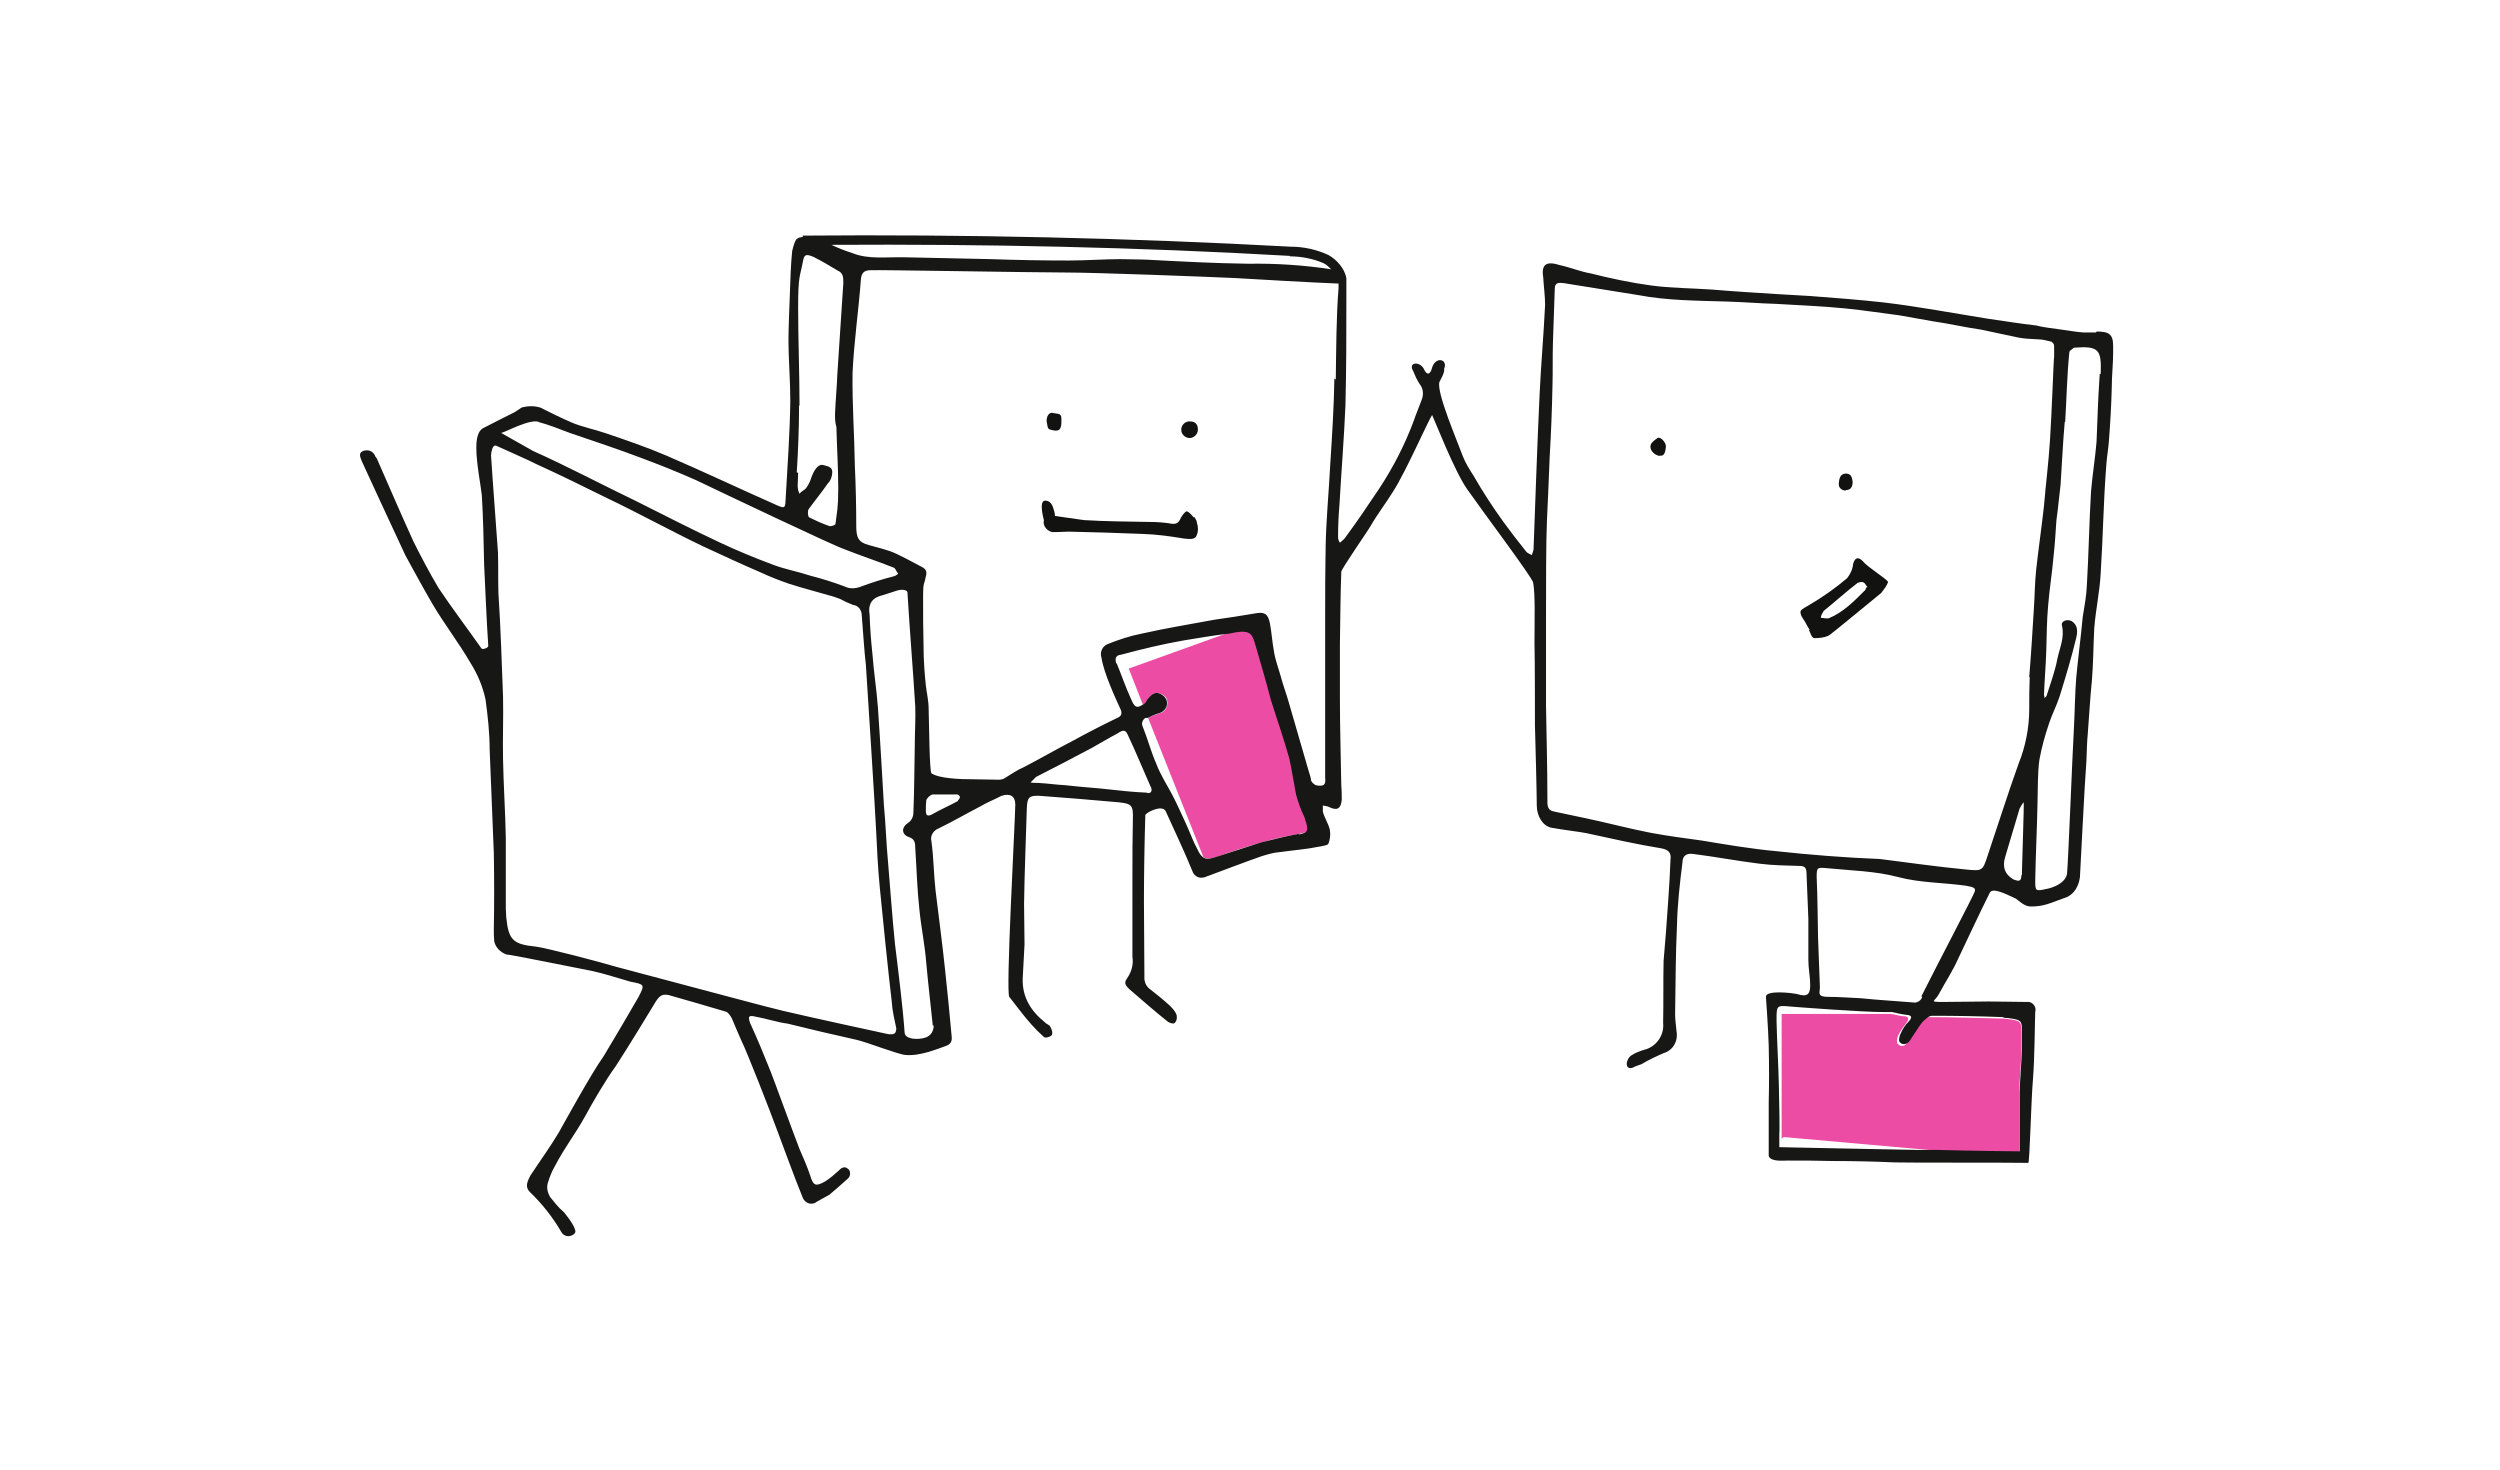 <?xml version="1.0" encoding="UTF-8"?>
<svg id="Ebene_3" xmlns="http://www.w3.org/2000/svg" version="1.1" viewBox="0 0 542.2 318.8">
  <!-- Generator: Adobe Illustrator 29.5.1, SVG Export Plug-In . SVG Version: 2.1.0 Build 141)  -->
  <defs>
    <style>
      .st0 {
        fill: none;
      }

      .st1 {
        fill: #ed4ca4;
      }

      .st2 {
        fill: #121211;
      }

      .st3 {
        fill: #171716;
      }
    </style>
  </defs>
  <path class="st0" d="M445.2,120.5c-.3,3.6-.9,7.3-1.2,10.9-.3,3.2-.3,6.3-.4,9.7s-.4,6.4-.5,9.8c0,.3,0,.5.1.6.3-.3.4-.4.5-.6.6-2.7,1.7-5.3,2.3-7.9.4-2.4,1.7-4.6,1-7.2-.3-1,1.2-1.5,2.1-1,1.4,1,1.3,2.4,1,3.6-1.2,4.2-2.4,8.5-3.6,12.7-.5,1.9-1.5,4-2.3,5.9-.9,2.6-1.7,5.1-2.1,7.9-.4,3-.3,6-.4,9.1-.1,5.7-.4,11.5-.5,17.1,0,2.4.1,2.4,2.4,1.8,1.7-.4,4.2-1.4,4.5-3.3.4-3.3,1.2-24.5,1.5-31.8.3-3.5.3-7.2.5-10.8.4-4.4,1-8.8,1.4-13.1.3-2.4.6-4.6.9-6.9.3-6.8.4-13.5.9-20.3.3-3.6.9-7.2,1.2-10.8.3-4.5.4-8.9.6-13.3,0-.5.1-1,.1-1.4h0c.3-5.3-.4-6-5.7-5.7h-.1c-.3.3-1,.5-1,1-.4,4.9-.5,10-.9,14.9-.3,4.5-.5,9.1-.9,13.6-.1,2.4-.4,4.9-.9,7.7-.3,2.6-.4,5-.6,7.6h-.1Z"/>
  <path class="st0" d="M437.8,175.3c-1,3.5-2.1,6.9-3.1,10.4-.7,2.2,0,3.9,1.9,4.9h.1c1,.5,1.5.4,1.5-.9.1-4.6.4-9.1.5-13.8h0v-.4c0-.5-.1-1.2-.3-1.7-.4.4-.6.9-.9,1.4h.1Z"/>
  <path class="st0" d="M335.6,173.2c0,1.4.4,2.6,1.9,2.8,2.3.5,4.6,1,7.1,1.5,4.6,1,9.1,2.3,13.8,3.1,3.6.6,7.5,1.2,11.2,1.7,5.4.9,10.7,1.7,16.1,2.3,7.5.9,14.9,1.4,22.5,1.7,6.3.6,12.6,1.5,18.9,2.3,3.2.3,3.3.3,4.4-2.8,2.3-6.8,4.4-13.5,6.8-20.2,1.4-3.7,2.2-7.9,2.3-11.8h0c0-2.3,0-4.6.1-6.9.3-4.8.6-9.8,1-14.7.3-2.8.3-5.7.5-8.5.5-4.6,1.2-9.3,1.7-13.9.4-4.6,1-9.3,1.3-14.2.3-6,.8-18.1.9-18.1v-2.3c0-.4-.4-.8-.6-1-.9-.3-1.9-.4-2.8-.5-1.4-.1-3-.1-4.4-.4l-8-1.7c-3.5-.5-6.9-1.3-10.4-1.8-2.4-.4-4.9-.9-7.3-1.3-4-.5-7.7-1.2-11.7-1.5-5-.4-10.2-.6-15.2-1-3.5-.1-7.1-.4-10.6-.5-6.4-.3-12.9-.3-19.2-1.4-5.4-.9-10.8-1.7-16.2-2.6-1-.1-1.9-.3-1.9,1.2-.1,4-.3,7.7-.4,11.7-.1,3.2,0,6.3-.1,9.4-.1,5-.4,10.3-.6,15.3-.1,3.3-.4,6.9-.5,10.3-.1,4.2-.4,21.1-.4,23.6,0,6.3.3,12.7.3,19,.1,7.1.1,14.3.1,21.2h-.5ZM398.8,104.8c.1-1,.3-1.9,1.5-2.1,1.3,0,1.4,1,1.5,1.8h0c0,1-.4,1.8-1.5,1.8s-1.4-.5-1.5-1.3v-.3ZM390.4,132.6c.1-.5,1.3-1,1.9-1.4,3-1.7,5.7-3.6,8.2-5.8.6-.9,1.2-1.9,1.3-3.1.4-1.4,1.2-1.7,2.1-.6,1,1.3,4.9,3.9,5.5,4.5h0c-.4.9-.9,1.7-1.5,2.4-3.5,2.8-10.9,9.1-11.5,9.3-.9.4-1.9.6-3,.5-.4,0-.9-1.3-1.2-1.8s-.6-1.2-1-1.7c-.4-.6-1.2-1.5-1-2.3h.1ZM358,96.5c.4-.6.9-1.3,1.5-1.5s1.9,1.2,1.8,1.9c-.1.6-.1,2.3-1.4,1.9h0c-1.3-.3-2.3-1.4-1.9-2.4h0Z"/>
  <path class="st0" d="M396.4,134.1c3.2-1.3,5.7-3.9,8-6.2,0-.3.3-.5.4-.6h0c-.3-.3-.4-.9-.9-1-.4,0-.8,0-1.2.1-2.6,1.9-4.9,4.1-7.5,6.2-.4.4-.6.9-.6,1.4.5,0,1.2.3,1.7.1h.1Z"/>
  <path class="st0" d="M289.8,62.3c-.1-.4-.5-.5-1-.5-.9,0-19.6-1-21.1-1.2-6.6-.3-31.1-1.2-36.8-1.2s-40.3-.6-42.2-.5c-1.4,0-1.9.6-2.1,2.1-.5,6.8-1.5,13.4-1.8,20.2-.1,6.8.4,13.4.5,20.2.1,4.2.3,8.6.3,12.9s.4,3.5,2.7,4.2c2.1.6,4.1,1.2,6,1.9,1.9.9,3.9,1.9,5.8,3,1,.5.9,1.3.5,2.3-.4,1.3-.5,2.7-.5,4.1,0,3.6,0,7.2.1,10.8,0,2.7.3,5.5.5,8.4.4,1.7.6,3.3.6,5,.1,4.1,0,8.4.1,12.4,0,.6.1,1.3.5,1.7,1.7,1.2,7.7,1.3,8.6,1.3,1.9,0,4.1.1,6,.1s1-.1,1.4-.4c1.3-.6,2.6-1.5,4-2.3,3.5-1.8,7.1-3.9,10.6-5.7,3.1-1.7,6.2-3.2,9.3-4.8.9-.4,1.5-.9,1.2-1.9-1.2-2.4-3.6-7.9-4.2-11.3-.4-1.2.1-2.4,1.3-3,2.4-.9,4.9-1.7,7.5-2.3,5.3-1.2,10.4-1.9,15.7-3,3-.4,6-.9,9-1.4,1.8-.3,2.7.1,3,2.1s.4,4.1.9,6.2c.4,1.8,1,3.6,1.5,5.5.5,1.8,1.2,3.6,1.7,5.5,1.4,4.9,2.8,9.7,4.2,14.5l1,3c.4.5,1,.8,1.7.6,1.3,0,1-1.2,1-1.8v-35.1c0-4.9,0-9.9.1-14.8.1-5.9.6-12,1-17.9.3-6.2.6-12.4.9-18.7h0c.1-6.6.1-13.4.6-19.6,0-.3,0-.5-.1-.8h-.1ZM228.5,89.6c.8,0,1.5,0,1.7,1.2v.6c0,1.9-.6,2.3-1.9,1.9h0c-1.3-.3-1-.6-1.3-1.9v-.5c0-1,.8-1.7,1.5-1.4h0ZM259.3,116.2c-.4,1-1.5.9-2.7.6-3-.4-5.9-.9-8.9-1-5.4-.3-10.7-.4-16.1-.5-.9,0-1.9,0-2.8.1h-.8c-1.2-.3-2.1-1.3-1.8-2.6,0,0-1-4,.1-4.2s1.2-.3,1.8,1.2h0c.4.6.5,1.4.5,2.1l6.3.9c4.6.3,9.4.3,14.2.4,1.7,0,3.3.1,4.9.4,1.2.1,1.5-.3,1.9-1.3.3-.5.9-1.4,1.3-1.4.5.1,1.2.9,1.5,1.3.4.3.5.6.5,1.2.3.9.1,1.9-.1,2.8h.1ZM258,95c-.9,0-1.7-.8-1.8-1.7,0-1,.6-1.9,1.7-1.9h.1c1.3,0,1.7.9,1.7,1.8s-.8,1.8-1.8,1.8h.1Z"/>
  <path class="st0" d="M287.1,57c-2.3-1-4.8-1.5-7.3-1.5-33.3-1.9-67.1-2.7-100.5-2.4,1.9.9,3.9,1.7,5.9,2.4,3.5,1.4,7.5.6,11.3.9,6.2.1,12.4.3,18.7.4,5.7.1,11.3.3,16.9.3s7.5-.3,11.2-.3,3.5.1,5.4.1c7.5.3,14.9.6,22.4.9,6-.1,12,.1,17.9,1.2h.3c-.5-.8-1.3-1.4-2.1-1.8h0Z"/>
  <path class="st0" d="M426.4,192c-4.9-.9-9.9-.8-14.8-1.9-4.9-1.2-10.3-1.4-15.3-1.9-2.1-.1-2.3-.1-2.3,1.9.1,4.4.1,8.8.3,13.1.1,3.6.3,7.2.4,10.8,0,1.3.4,2.1,1.8,2.1,2.4,0,4.6.1,7.1.3,3.9.3,7.5.5,11.2.9.9.3,1.8-.3,2.1-1.2,3.6-7.2,7.3-14.4,10.9-21.8h0c1-1.9.6-1.9-1.4-2.4h.1Z"/>
  <path class="st0" d="M248.8,156h-.3c-.6.3-.9,1.2-.6,1.8,1,2.7,1.8,5.5,3,8.2,1,2.4,2.4,4.5,3.5,6.8,1,1.9,1.9,4,2.8,5.9s1.5,4,2.6,5.8c.4.8.8,1.3,1.2,1.7l-12-30.2h-.3.1Z"/>
  <path class="st0" d="M386.8,246.6v-27c-.1,0,23.4,0,23.4,0-.5,0-1.2-.1-1.7-.1-5,0-19.2-1-20.5-1.2-3-.3-3-.1-3,2.8v.4c.1,4.6.4,9.3.5,13.9.1,3.3.3,10.4.3,10.4v3.1c-.1,0,23.7.5,30,.6h4.5l-33.7-3h.1Z"/>
  <path class="st0" d="M137.8,108.8c6,3,12,6,18,8.9,3.9,1.8,7.7,3.3,11.7,4.9,2.7,1,5.5,1.5,8.2,2.4,2.4.6,4.9,1.4,7.3,2.3,1,.5,2.3.5,3.3.1,2.4-.9,4.9-1.5,7.3-2.3.4-.1.6-.4,1-.6-.3-.4-.5-1.2-1-1.3-3.5-1.4-7.2-2.6-10.7-4-1.9-.6-26.9-12.6-32-14.9-3.9-1.7-7.9-3.2-11.8-4.8-5.3-1.9-10.4-3.6-15.7-5.5-2.4-.9-4.6-1.7-6.9-2.4h0c-1.9-.6-7.1,2.1-8.2,2.4l6.9,3.9c7.6,3.5,14.9,7.3,22.4,10.9h.1Z"/>
  <path class="st0" d="M225.3,169.6c1.9.1,4,.4,5.9.5,3.3.3,6.9.5,10.3,1,1,.1,5.7-.1,7.2.6h0c1,.4,1.5-.4.9-1.4-1.5-3.6-3.1-7.3-4.8-10.9-.5-1.4-1-1.4-2.4-.5-1.8,1-3.6,2.1-5.5,3.1-4,2.1-8,4.2-12.1,6.3l-1.2,1.2c.5.1,1.2.1,1.7.3h0Z"/>
  <path class="st0" d="M202,176.7c1.9-1,4-1.9,5.8-3h0c.4-.1.5-.5.5-.9-.1-.1-.4-.5-.6-.5h-5.4c-.6.3-1,.6-1.3,1.3-.1.8-.3,1.5-.1,2.3,0,1,.3,1.3,1.2.9h0Z"/>
  <path class="st0" d="M107.5,128.3c.4,7.5.6,14.9,1,22.4.1,4.6-.1,9.1,0,13.6.1,5.7.5,11.5.6,17.1v15.3c0,.6,0,1.3.1,1.9.5,4.9,1.5,5.8,6.4,6.3,2.4.3,14.2,3.3,17.5,4.4l20.7,5.5c5,1.3,10.2,2.7,15.3,4,6.3,1.5,12.7,2.8,19.2,4.2l3.9.9h0c1,.1,1.3-.1,1.4-1.2-.3-1.9-.9-4-1-5.9-.4-4-.5-7.9-1-11.7-.5-4.4-1.2-8.8-1.5-13.1-.4-4.1-1-8.4-1.3-12.6-.3-4.1.1-8.4-.1-12.4-.4-7.7-1-15.3-1.5-23.2-.3-3.5-.5-7.2-.9-10.8,0-1.2-.9-2.1-1.9-2.3-1-.4-1.9-.8-2.8-1.3-.4-.1-1-.4-1.4-.5-3.2-1-6.4-1.8-9.7-2.8-2.1-.6-4.1-1.5-6-2.4-4.2-1.8-8.5-3.6-12.6-5.7-6.9-3.3-13.8-7.1-20.7-10.4-5.3-2.6-10.3-5-15.6-7.5-1.3-.5-5.9-2.7-8.5-3.9-1-.4-1.7.5-1.5,1.8.4,5,1.3,16.5,1.5,21,.1,3,0,5.9.1,8.9l.4.3Z"/>
  <path class="st0" d="M174.6,105.9c.5-.8,1-1.7,1.3-2.7.5-1.5,1.5-2.7,2.6-2.3.6.3,1.8.9,1.8,1.4,0,.9-.4,1.8-1,2.6-1.3,1.8-2.8,3.6-4.1,5.5-.3.4-.1,1.7.1,1.8,1.4.8,2.8,1.4,4.4,1.9.3.1,1.3-.3,1.3-.5.4-2.6.6-5.1.6-7.7,0-4.5-.3-8.9-.4-13.3-.1-.9-.3-1.9-.3-2.8.1-2.8.4-5.8.5-8.6l1.3-19.8c0-1.2,0-2.1-1.2-2.7-1.7-1-3.3-2.1-5.3-3-1.5-.9-1.9-.5-2.3,1.2-.5,3.2-.9,6.4-1,9.8,0,7.2.3,14.3.3,21.2s-.3,9.8-.5,14.5h0c0,.9,0,1.9-.1,2.8,0,.6.3,1.3.4,1.8.4-.4,1.2-.6,1.4-1.2h.3Z"/>
  <path class="st0" d="M191.4,129c-.9.3-1.7.4-1.8,1.7-.1.9-1,1.7-1,2.6.1,2.8.4,5.5.6,8.4.3,4,.9,7.7,1.2,11.7.4,7.1.5,14.3.9,21.2h-.1c.3,4.1.4,8.4.9,12.4.5,5.9,1.4,11.7,2.1,17.6.6,5.7,1.7,13.6,2.1,19.3.1,1.4,3,1.7,4.6,1,1-.4,1.7-1.4,1.7-2.6h0c-.5-4.9-.9-8.1-1.4-13.4-.4-4-1.2-7.7-1.5-11.7-.4-4.5-.5-8.9-.9-13.4,0-1.2-.1-1.9-1.5-2.4-1.5-.5-1.5-2.1-.1-3,.8-.5,1.3-1.3,1.2-2.3.1-4.9.1-9.9.3-14.8,0-2.7.3-5.5.1-8.2-.5-8.2-1.2-16.5-1.7-24.8-.1-.4.1-.9.1-1.3,0-1,0-1.2-.5-.5-.3.4-.5.6-.9,1-.4.3-.8.4-1.2.4-1,.4-2.1.8-3.1,1h.1Z"/>
  <path class="st0" d="M247.8,152.9l-3.1-7.9,21.4-7.7c-3.1.4-6.2.9-9.1,1.4-4.6.9-9.1,1.9-13.6,3.1-1,.1-1.4.9-1,1.9,1,2.6,1.9,5.3,3.1,7.7.6,1.8,1.2,2.2,2.4,1.3h0Z"/>
  <path class="st1" d="M284.2,169.2h0c0,.4.1.6.4.9l-1-3c.1.6.4,1.3.6,2.1Z"/>
  <path class="st1" d="M247.8,152.9c.3-.1.5-.4.8-.6.3-.3.4-.5.6-.9.6-1,1.5-1.4,2.6-.9s1.3,1,1.4,1.8c0,1.2-.6,2.2-1.8,2.4-.9.3-1.7.6-2.4,1l12,30.2c.6.4,1.4.4,2.7,0,3.3-1.2,6.7-2.3,9.9-3.2,2.7-.8,5.5-1.4,8.4-1.9h0c1.8-.4,2.1-.5,1.8-2.1-.1-.5-.4-1.2-.5-1.7-.8-1.5-1.4-3.1-1.8-4.8-.5-2.7-.9-5.4-1.5-8-1.2-4.4-2.7-8.5-4-12.7-1.2-4.2-2.4-8.4-3.5-12.4-.5-1.8-1-2.3-3-2.3s-.5,0-.9.1c-.8,0-1.7.3-2.4.4l-21.4,7.7,3.1,7.9h0Z"/>
  <path class="st1" d="M386.8,246.6l33.7,3c6.4,0,17.4.3,17.4.3v-12.6c.1-3.1.4-6.3.5-9.4v-3.3c.1-3.1,0-3.2-3-3.6-.4,0-.6-.1-1.2-.1h0c-5.3-.1-10.4-.3-15.7-.3s-1.5.9-2.1,1.4c-1,1.3-1.8,2.7-2.7,4-.5.9-1.4,1.2-2.1.4-.4-.3-.1-1.4.1-1.9.5-1,1.2-1.9,1.8-2.7.6-.9.4-1.3-.5-1.4-1,0-1.9-.4-3-.5h-23.6v27h.1Z"/>
  <path class="st2" d="M227,91.4c.3,1.3,0,1.7,1.3,1.9h0c1.3.3,1.9,0,1.9-1.9v-.6c0-1.3-.9-1-1.7-1.2-.8-.3-1.4.4-1.5,1.4v.5h0Z"/>
  <g>
    <path class="st0" d="M283.2,177.1c-.8-1.5-1.3-3.1-1.8-4.8-.5-2.6-.9-5.3-1.5-8-1.2-4.4-2.7-8.5-4-12.7-1-4.1-2.3-8.2-3.5-12.4-.5-1.9-1-2.3-3-2.3-.4.1-.6.1-.9.1-.8.1-1.7.4-2.4.4-3.1.4-6.2.9-9.1,1.4-4.6.8-9.1,1.9-13.6,3.1-1,.1-1.4.8-1,1.9h.1c1,2.4,1.9,5.1,3.1,7.7.8,1.7,1.3,2.1,2.4,1.3.3-.1.5-.4.8-.6.3-.4.4-.6.6-.9.8-1,1.5-1.4,2.6-.9.8.4,1.3,1,1.4,1.8.1,1.2-.6,2.2-1.8,2.4-.8.3-1.7.6-2.4,1h-.5c-.6.4-.9,1.2-.6,1.8,1,2.7,1.8,5.5,3,8.2.9,2.4,2.3,4.5,3.5,6.8,1,1.9,1.9,4,2.8,5.9.9,1.9,1.5,4,2.6,5.8.4.9.8,1.4,1.2,1.7.6.5,1.4.4,2.7,0,3.5-1.2,6.7-2.2,9.9-3.2,2.8-.8,5.5-1.4,8.4-1.9,1.8-.4,2.1-.5,1.8-2.1-.1-.5-.4-1.2-.5-1.7Z"/>
    <path class="st0" d="M244.7,159.6c-.6-1.4-1-1.4-2.4-.5-1.9,1-3.7,2.1-5.5,3.1-3.9,2.1-8,4.2-12.1,6.3l-1.2,1.2c.5.1,1.2.1,1.7.1,1.9.1,4,.4,5.9.5,3.3.4,6.9.6,10.3,1,1,.1,5.7-.3,7.2.6,1,.4,1.5-.4.9-1.4-1.5-3.6-3.1-7.3-4.8-10.9Z"/>
    <path class="st0" d="M207.6,172.3h-5.4c-.6.3-1,.6-1.3,1.3h0c-.1.6-.1,1.4-.1,2.2s.3,1.3,1.2.9c1.9-1,4-1.9,5.8-3,.3-.3.5-.5.5-.9-.1-.1-.4-.5-.6-.5Z"/>
    <path class="st0" d="M199.5,197.3c-.5-4.5-.6-8.9-.9-13.4,0-1.2-.1-2.1-1.5-2.4-1.5-.5-1.5-2.1-.1-3,.8-.5,1.2-1.4,1.2-2.3.1-4.9.1-9.9.3-14.8,0-2.7.3-5.5.1-8.2-.5-8.2-1.2-16.5-1.7-24.8-.1-.4.1-.4.1-1.3s0-1-.5-.5h.1c-.3.5-.6.9-.9,1.2-.4.1-.8.4-1.2.4-1,.4-2.1.8-3.1,1-.8.3-1.7.4-1.8,1.7-.1.9-1,1.7-1,2.6.1,2.8.4,5.5.6,8.4.3,4,.9,7.7,1.2,11.7.5,6.9.6,14.2.9,21.2h-.1c.4,4,.5,8.2.9,12.4.5,5.9,1.4,11.7,2.1,17.6.6,5.7,1.7,13.6,2.1,19.3.1,1.4,3,1.7,4.6,1,1-.4,1.7-1.4,1.7-2.6-.5-4.9-.9-8-1.4-13.4-.4-4-1.2-7.7-1.5-11.7Z"/>
    <path class="st0" d="M192.1,205.5c-.5-4.4-1.2-8.8-1.5-13.1-.4-4.1-1-8.4-1.3-12.6-.3-4,.1-8.2-.1-12.4-.4-7.9-1-15.4-1.5-23.2-.4-3.5-.6-7.2-.9-10.8,0-1.2-.8-2.2-1.9-2.3-1-.4-1.9-.8-2.8-1.3-.4-.1-1-.4-1.4-.5-3.3-1-6.6-1.8-9.7-2.8-2.1-.8-4.1-1.5-6-2.4-4.2-1.8-8.5-3.7-12.6-5.7-6.9-3.3-13.8-7.1-20.7-10.4-5.3-2.6-10.3-5-15.6-7.5-1.3-.6-5.9-2.7-8.5-3.9-1-.5-1.7.5-1.5,1.8l.4.3c.4,5,1.3,16.5,1.5,21,.1,3,0,5.9.1,8.9.5,7.5.8,14.9,1,22.4.1,4.6-.1,9.1,0,13.6.1,5.7.5,11.5.6,17.1v15.3c0,.6.1,1.3.1,1.9.5,4.9,1.5,5.8,6.4,6.3,2.4.3,14.2,3.3,17.5,4.4l20.7,5.5c5,1.3,10,2.7,15.3,4,6.3,1.5,12.7,2.8,19.2,4.2l3.9.9c1,.1,1.3-.1,1.4-1.2-.4-1.9-.9-4-1-5.9-.5-4-.6-7.9-1-11.7Z"/>
    <path class="st0" d="M173,105.3c0,.6.1,1.2.4,1.8.4-.5,1.2-.8,1.4-1.2.6-.9,1-1.8,1.3-2.7.6-1.7,1.5-2.7,2.6-2.3.6.3,1.8.9,1.8,1.4,0,1-.4,1.9-1,2.6-1.3,1.9-2.8,3.7-4.1,5.5-.3.4-.1,1.7.1,1.8,1.4.8,2.8,1.4,4.4,1.9.3.1,1.3-.3,1.3-.5.4-2.6.6-5.1.6-7.7,0-4.5-.3-8.9-.4-13.3-.3-.9-.3-1.9-.3-2.8.1-2.8.4-5.8.5-8.6l1.3-19.8c0-1.2,0-2.2-1.2-2.7-1.8-1-3.5-2.1-5.3-3-1.7-.8-2.1-.5-2.3,1.2-.6,3.2-1,6.6-1,9.8,0,7.1.3,14.2.3,21.2s-.3,9.8-.5,14.5h.3c0,.9-.1,1.9-.1,2.8Z"/>
    <path class="st0" d="M137.9,108.8c6,3,12,6,18,8.9,3.9,1.8,7.7,3.3,11.7,4.9,2.7,1,5.5,1.5,8.2,2.4,2.4.6,4.9,1.4,7.3,2.3,1,.5,2.2.5,3.3.1,2.4-.9,4.9-1.7,7.3-2.3.4-.1.8-.4,1-.6-.4-.4-.6-1.2-1-1.3-3.5-1.4-7.2-2.6-10.7-4-2.1-.6-27-12.5-32-14.9-3.9-1.7-7.9-3.2-11.8-4.8-5.3-2.1-10.4-3.7-15.7-5.5-2.4-.9-4.6-1.8-6.9-2.4h.1c-2.1-.6-7.1,2.2-8.2,2.4l6.9,3.9c7.6,3.5,14.9,7.3,22.4,10.9Z"/>
    <path class="st0" d="M441.8,123.7c.5-4.6,1.2-9.3,1.7-13.9.4-4.8,1-9.4,1.3-14.2.4-6,.8-18.1.9-18.1v-2.3c0-.5-.3-.8-.6-1-.9-.3-1.9-.5-2.8-.5-1.4-.1-3-.1-4.4-.4l-8-1.7c-3.5-.5-6.9-1.3-10.4-1.8-2.4-.4-4.9-.9-7.3-1.3-4-.5-7.7-1.2-11.7-1.5-5-.5-10.2-.8-15.2-1-3.5-.1-7.1-.4-10.6-.5-6.4-.3-12.9-.3-19.2-1.4-5.4-.9-10.8-1.7-16.2-2.6-.9-.1-1.9-.3-1.9,1.2-.1,4-.3,7.7-.4,11.7-.1,3.2,0,6.3-.1,9.4-.1,5-.4,10.3-.6,15.3-.1,3.3-.4,6.9-.5,10.3h-.5c-.1,4.4-.4,17.4-.4,23.7s.3,12.7.3,19c.1,6.9.1,14.2.1,21.2s.4,2.6,1.9,2.8c2.3.5,4.6,1,7.1,1.5,4.6,1,9.1,2.2,13.8,3.1,3.7.6,7.6,1.2,11.2,1.7,5.4.9,10.7,1.8,16.1,2.3,7.5.8,14.9,1.4,22.5,1.7,6.3.8,12.6,1.7,18.9,2.3,3.2.3,3.3.3,4.4-2.8,2.3-6.8,4.4-13.5,6.8-20.2,1.5-3.7,2.3-7.9,2.3-11.8s0-4.6.1-6.9c.4-4.8.8-9.8,1-14.7.3-2.8.3-5.7.5-8.5Z"/>
    <path class="st0" d="M416.5,221.9c-1,1.3-1.8,2.7-2.7,4-.5.8-1.4,1-2.1.4-.4-.3-.1-1.4.1-1.9.4-1,1-1.9,1.8-2.7.8-.9.5-1.3-.5-1.4s-1.9-.4-3-.5c-.5-.1,3.5-.1-1.7-.1s-19.2-1-20.5-1.2c-3-.3-3-.1-3,2.8v.4c.1,4.6.4,9.3.5,13.9.1,3.3.3,10.4.1,10.4v3.1h.1c0-.1,23.8.4,30.1.5h4.5c6.4.1,17.4.3,17.4.3v-12.6c.1-3.1.4-6.3.5-9.4v-3.3c.1-3.1,0-3.2-3-3.6-.5,0-.8-.1-1.2-.1-5.3-.1-10.4-.3-15.7-.3s-1.5.9-2.1,1.4Z"/>
    <path class="st0" d="M449.7,75.4h-.1c-.4.4-1,.6-1,1-.5,4.9-.6,10-.9,14.9h-.1c-.4,4.6-.6,9.3-.9,13.8-.3,2.3-.5,4.9-.9,7.7-.3,2.6-.4,5-.6,7.6-.3,3.6-.9,7.3-1.2,10.9-.3,3.3-.3,6.3-.4,9.7s-.4,6.6-.5,9.8c.1.1.1.4.1.6.1-.1.4-.4.5-.6.8-2.6,1.8-5.1,2.3-7.9.5-2.4,1.7-4.6,1-7.2-.4-1,1-1.5,2.1-1,1.4.9,1.3,2.3,1,3.6-1,4.2-2.3,8.5-3.6,12.7-.6,1.9-1.7,4-2.3,5.9-.9,2.6-1.5,5.1-2.1,7.9-.4,3-.3,6-.4,9.1-.1,5.7-.4,11.5-.5,17.1,0,2.3.1,2.3,2.4,1.8,1.7-.4,4.2-1.4,4.5-3.3.4-3.5,1.2-24.5,1.5-31.8.3-3.5.3-7.2.5-10.8.4-4.4,1-8.8,1.4-13.1.4-2.4.8-4.6.9-6.9.4-6.8.5-13.5.9-20.3.3-3.6.9-7.2,1.2-10.8.3-4.5.4-8.9.6-13.3,0-.5.1-1,.1-1.4.3-5.3-.4-6-5.7-5.7Z"/>
    <path class="st0" d="M437.9,175.4c-1,3.5-2.1,6.9-3.1,10.4-.7,2.2,0,3.9,1.9,5h.1c1,.4,1.5.3,1.5-1,.1-4.6.4-9.1.5-13.8h.3v-.4c-.1-.5-.3-1.2-.4-1.7-.4.4-.6.9-.9,1.4Z"/>
    <path class="st0" d="M426.6,192.2c-4.9-.8-9.9-.6-14.8-1.9-4.9-1.3-10.3-1.4-15.3-1.9-2.2-.1-2.3-.1-2.3,1.9.1,4.4.1,8.8.3,13.1.1,3.6.3,7.2.4,10.8,0,1.2-.6,2.1,1.8,2.1s4.6.1,7.1.3c3.9.4,7.6.6,11.2.9.9.3,1.8-.3,2.1-1.2,3.6-7.2,7.3-14.4,10.9-21.8h.1c1-1.9.6-1.9-1.4-2.3Z"/>
  </g>
  <path class="st2" d="M392.3,136.6c.3.5.6,1.8,1.2,1.8,1,0,2.1-.1,3-.5.4-.1,7.9-6.4,11.5-9.3.6-.8,1.2-1.5,1.5-2.4h0c-.5-.8-4.5-3.2-5.5-4.5-1-1-1.7-.8-2.1.6-.1,1.2-.6,2.2-1.3,3.1-2.6,2.2-5.3,4.1-8.2,5.8-.6.4-1.8.9-1.9,1.4-.1.8.5,1.5,1,2.3.3.5.6,1.2,1,1.7h-.1ZM395.4,132.6c2.6-2.1,4.9-4.2,7.5-6.2.4-.1.8-.3,1.2-.1.4.1.5.6.9,1h0c-.3.1-.4.4-.4.6-2.4,2.4-4.8,4.9-8,6.2-.5.1-1.2-.1-1.7-.1,0-.5.3-1,.6-1.4h-.1Z"/>
  <path class="st2" d="M359.9,98.8h0c1.3.3,1.3-1.3,1.4-1.9.1-.9-1.2-2.3-1.8-1.9s-1.3.9-1.5,1.5c-.3,1,.6,2.1,1.9,2.4h0Z"/>
  <polygon class="st2" points="401.9 104.5 401.9 104.5 401.9 104.5 401.9 104.5"/>
  <path class="st2" d="M400.3,106.3c1.2,0,1.5-.9,1.5-1.8-.1-.9-.3-1.8-1.5-1.8-1.3.1-1.4,1.2-1.5,2.1v.3c0,.8.8,1.3,1.5,1.3Z"/>
  <path class="st2" d="M258.9,112.2c-.4-.4-1-1.2-1.5-1.3-.4,0-1,.9-1.3,1.4-.4,1-.9,1.4-1.9,1.3-1.7-.3-3.3-.4-4.9-.4-4.6-.1-9.4-.1-14.2-.4l-6.3-.9c0-.8-.3-1.4-.5-2.1h0c-.4-.9-1-1.3-1.8-1.2-1.2.3-.1,4.2-.1,4.2-.3,1.2.6,2.3,1.8,2.6h.8c.9,0,1.9-.1,2.8-.1,5.4.1,10.7.3,16.1.5,3,.1,5.9.5,8.9,1,1.2.1,2.3.3,2.7-.6s.4-1.9.1-2.8c0-.4-.3-.8-.5-1.2h-.1Z"/>
  <path class="st2" d="M258,91.4h-.1c-1,0-1.8,1-1.7,1.9,0,.9.9,1.7,1.8,1.7s1.8-.8,1.8-1.8-.4-1.8-1.7-1.8h-.1Z"/>
  <path class="st3" d="M454.6,72.1h-2.8c-1.5-.1-3.1-.4-4.6-.6-.9-.1-4.6-.6-5.5-.9-3.6-.4-7.2-1-10.7-1.5-7.5-1.2-14.9-2.6-22.4-3.5-5.4-.6-10.7-1-16-1.4-2.3-.1-4.6-.3-6.9-.4-4.8-.3-9.7-.6-14.4-1-4.4-.3-8.9-.3-13.3-.9-4.4-.6-8.6-1.5-13-2.6-2.3-.4-4.4-1.3-6.7-1.8-2.8-.9-4.1-.3-3.6,2.7.1,1.9.4,4,.4,5.9-.3,6.4-.9,13-1.2,19.6-.4,8-1.2,30.4-1.3,33.3,0,.5-.3,1-.4,1.4-.4-.3-1-.4-1.3-.9-1.7-2.1-3.3-4.2-4.9-6.4-2.3-3.2-4.4-6.4-6.4-9.9-.9-1.4-1.8-2.8-2.4-4.4-1-2.8-5.8-13.9-5-16,.3-.6,1.2-2.1,1-2.8.9-2.1-1.8-2.8-2.6-.3-.4,1.7-1.2,1.7-1.8.3-.9-1.7-3.5-1.5-2.3.5.4,1,.8,1.9,1.4,2.8.8,1,.9,2.3.4,3.5-.5,1.4-1.2,3-1.7,4.5-1.9,5.1-4.4,10-7.5,14.7-2.4,3.6-4.9,7.3-7.5,10.8-.3.3-.6.6-1,.9-.3-.4-.4-.8-.4-1.3,0-2.3.1-4.6.3-6.9.4-7.2,1-14.4,1.3-21.6.2-8.1.2-15.2.2-23.2,0-.6,0-4,0-4.4-.4-2.1-2.1-4-3.9-5-2.6-1.2-5.4-1.8-8.2-1.8-35-1.9-70.7-2.7-105.8-2.4v.3h-.1c-.4.1-.8.1-1,.3-.5.1-1,1.8-1.2,2.8-.3,3.1-.4,6.2-.5,9.3-.1,3.5-.3,6.9-.3,10.3s.4,8.6.4,12.9c-.1,7.1-.6,13.9-1,21-.1,2.3-.1,2.4-2.3,1.4-7.9-3.5-15.7-7.2-23.6-10.6-4.2-1.8-8.6-3.3-13-4.8-2.6-.9-5.3-1.4-7.6-2.4-2.3-1-4.5-2.1-6.7-3.2-1.3-.4-2.7-.4-4.1,0-.6.4-1.3.9-1.5,1-1,.5-4.8,2.4-6.9,3.5-.4.3-1.4.9-1.4,4.2s1,8.4,1.2,10.3c.3,5,.4,10.2.5,15.1.3,5.9.5,11.7.9,17.6,0,.4-1.3.9-1.5.5-3.1-4.4-6.3-8.6-9.3-13.1-1.9-3.2-3.7-6.6-5.4-10-2.7-5.9-5.3-12-7.9-17.9-.1-.3-.3-.4-.4-.6-.3-.9-1.2-1.5-2.2-1.3,0,0-.3,0-.4.1-1.2.4-.6,1.5-.3,2.3.6,1.4,6.9,14.9,9.4,20.3,0,0,3.9,7.2,5.9,10.6,2.6,4.4,5.7,8.4,8.2,12.7,1.5,2.4,2.7,5.1,3.3,8,.5,3.6.9,7.3.9,10.9l.9,22.4c.1,5.5.1,11.2,0,16.6,0,.9,0,1.7.1,2.6.3,1.3,1.3,2.3,2.6,2.8.9,0,14.5,2.8,18.7,3.6,2.7.6,5.4,1.5,8.2,2.3,3.1.6,3.2.6,1.8,3.3,0,0-4.1,7.1-7.6,12.9-2.6,3.6-8.8,14.9-9.7,16.5-1.9,3.2-4.1,6.2-6.2,9.4-.6,1.2-1.2,2.4-.1,3.5,2.7,2.6,5,5.5,6.9,8.8.5.8,1.5,1,2.3.6,1.2-.6.5-1.3.4-1.8-.6-1.2-1.4-2.2-2.2-3.2-1.2-1-2.1-2.2-3-3.3-.5-.9-.8-1.9-.5-3,.4-1.3.9-2.6,1.5-3.6,2.3-4.4,4.2-6.6,6.6-10.9,1.5-2.8,4.6-8.1,6.6-10.8,2.3-3.5,8.1-13,8.8-14.2.9-1.3,1.4-1.5,2.7-1.3,4.2,1.2,8.4,2.4,12.4,3.6.5.1,1,.9,1.3,1.4.6,1.5,1.4,3.3,2.1,4.9,1.2,2.4,6.2,15.2,7.7,19.3,1.8,4.8,3.6,9.8,5.5,14.5.3,1,1.3,1.8,2.4,1.5.3,0,.6-.3.8-.4.9-.5,1.8-1,2.7-1.5,1.4-1.2,2.7-2.3,4-3.5.5-.4.6-1.3.3-1.8,0,0,0-.1-.3-.3-.6-.6-1.4-.3-1.9.3-1,.9-1.9,1.7-3,2.4-2.1,1.2-2.6,1-3.3-1.3-.6-1.8-1.5-3.9-2.3-5.7-1.4-3.6-5.5-14.9-6.3-16.9-1.4-3.5-2.8-6.9-4.4-10.4-.5-1.4-.4-1.8,1.2-1.4,2.3.4,4.6,1.2,6.9,1.5,4.9,1.2,9.9,2.4,14.9,3.5,2.3.5,9.1,3.2,10.7,3.3,3.2.3,7.1-1.4,8.6-1.9,1.2-.4,1.5-1,1.4-2.1-.4-4.6-.9-9.4-1.4-14.2-.6-5.8-1.4-11.7-2.1-17.5-.4-3.5-.4-7.2-.9-10.7-.3-1.2.5-2.3,1.5-2.7,3.1-1.5,6-3.2,9.1-4.8,1.5-.9,3.1-1.5,4.6-2.3,1.8-.6,3,0,3,1.9-.1,4.9-2.1,40.8-1.3,41.7,1.5,1.9,3.1,4.1,4.8,6,.8.9,1.7,1.8,2.7,2.7.3.3,1.4,0,1.7-.4s0-1.3-.3-1.8c-.1-.4-.9-.6-1.2-1-3-2.4-4.9-5.4-4.8-9.4.1-2.6.3-4.9.4-7.5,0-3-.1-5.9-.1-8.8.1-6.9.4-13.9.6-20.8.1-2.3.5-2.7,2.8-2.6,5.7.4,11.3.9,17.1,1.4,2.8.3,3.2.6,3.1,3.6-.1,4.2-.1,8.5-.1,12.7v17.2c.3,1.8-.3,3.5-1.3,4.9-.6.9,0,1.5.6,2.1,2.8,2.4,5.5,4.8,8.4,7.1.4.3,1.3.5,1.4.3.5-.4.6-1,.5-1.7-.3-.9-.9-1.5-1.5-2.1-1.4-1.3-2.8-2.4-4.2-3.5-.9-.6-1.4-1.7-1.3-2.8,0-5.5-.1-10.8-.1-16.3s.1-12.4.3-18.7c0-.5,3.6-2.4,4.4-.9,1.9,4.2,4,8.6,5.8,13,.3,1,1.4,1.7,2.4,1.4.1,0,.3,0,.4-.1,4.1-1.5,8.2-3.1,12.2-4.5,1.3-.4,2.6-.8,4-.9,2.8-.4,5.7-.6,8.6-1.2.6-.1,1.8-.3,1.9-.6.4-1,.5-2.1.3-3.1-.3-1.3-1.2-2.6-1.5-3.9v-1.3c.4.1.9.1,1.3.3,1.8.9,2.6.4,2.8-1.5,0-1,0-2.1-.1-3.1-.1-6.3-.3-12.7-.3-19v-11.8c.1-5.3.1-10.3.3-15.6,0-.6,5.8-8.9,6.4-10,1.5-2.6,3.3-4.9,4.9-7.5,2.7-4.2,7.7-15.6,8.4-16.5.5,1,4.8,12.1,7.6,16.1,4,5.7,13.8,18.7,14.3,20.2.5,2.6.3,8.2.3,13.1.1,4.1.1,16.1.1,17.9.1,3.3.4,15.1.4,17.4s1.3,4.4,3.1,4.8c2.7.5,6.3.9,7.7,1.2,5.5,1.2,10.8,2.4,16.3,3.3,1.5.3,2.1,1,1.9,2.4-.1,3-.3,6-.5,9-.3,4.4-.6,8.6-1,13-.1,4.5,0,8.9-.1,13.4.3,2.7-1.5,5.3-4.2,5.9-.9.3-1.8.6-2.7,1.2-.6.4-1,1.2-1,1.9.1,1.2,1.2.9,1.8.5.4-.1,1-.4,1.4-.5,1.5-.9,3.2-1.7,4.8-2.4,2.1-.6,3.2-2.7,2.8-4.8-.1-1.2-.3-2.4-.3-3.6.1-6.3.1-12.9.4-19.2.1-4.6.6-9.1,1.2-13.8,0-1.4.9-2,2.3-1.8,4.8.6,9.4,1.5,14.3,2.1,3,.4,5.8.4,8.8.5,1.2,0,1.5.5,1.5,1.7l.4,9.8v9c0,1.8.4,3.5.4,5.4s-.6,2.6-2.8,1.9c-1.3-.3-6.9-.9-6.8.6s.5,7.1.6,10.6c.1,4.1.1,8.4,0,12.4v11.5c.4,1.3,3.1,1,4.1,1,3.2,0,6.4,0,9.8.1,4.5,0,9,.1,13.4.3,3.3.1,22.3,0,29,.1.3,0,.6-13.3,1-18,.4-4.8.4-12.5.5-14.7.3-1-.4-2.1-1.4-2.2h-.5c-2.7,0-5.5-.1-8.2-.1s-6.4.1-9.8.1-1.8-.1-1-1.7c1.4-2.6,3-5,4.2-7.7,1.9-4,4.8-10.2,6.8-14.2.5-1.3,3.2,0,5.7,1.2.5.3,1.8,1.7,3.2,1.7,2.8,0,3.9-.6,7.2-1.8,1.5-.4,3.1-1.7,3.5-4.6.1-1.4,1-20.2,1.4-25.1.1-1.9.1-4.1.3-6,.3-3.9.5-7.6.9-11.6.3-3.6.3-7.3.5-11.2.3-4,1.2-8,1.4-12,.5-7.7.6-15.6,1.2-23.2.1-1.9.5-3.9.6-5.7.3-3.9.5-7.5.6-11.3,0-2.6.3-5.1.3-7.7v-1.4c0-2.6-1-3.1-3.6-3.1ZM279.8,55.6c2.4,0,5,.5,7.3,1.5.6.3,1.1.8,1.6,1.3h0c-5.9-.9-12-1.3-17.9-1.2-7.5-.1-14.9-.5-22.4-.9-1.8,0-3.5-.1-5.4-.1-3.6,0-7.3.3-11.2.3-5.7,0-11.3-.1-16.9-.3-6.2-.1-12.4-.3-18.7-.4-3.9-.1-7.9.5-11.3-.9-1.6-.5-3.1-1.1-4.6-1.8,33.1-.2,66.5.5,99.5,2.4ZM173.4,87.9c0-7.1-.3-14.2-.3-21.2s.4-6.6,1-9.8c.3-1.7.6-1.9,2.3-1.2,1.8.9,3.5,1.9,5.3,3,1.2.5,1.2,1.5,1.2,2.7l-1.3,19.8c-.1,2.8-.4,5.8-.5,8.6,0,.9,0,1.9.3,2.8.1,4.4.4,8.8.4,13.3s-.3,5.1-.6,7.7c0,.3-1,.6-1.3.5-1.5-.5-3-1.2-4.4-1.9-.3-.1-.4-1.4-.1-1.8,1.3-1.8,2.8-3.6,4.1-5.5.6-.6,1-1.5,1-2.6s-1.2-1.2-1.8-1.4c-1-.4-1.9.6-2.6,2.3-.3.9-.6,1.8-1.3,2.7-.3.4-1,.6-1.4,1.2-.3-.6-.4-1.2-.4-1.8s.1-1.9.1-2.8h-.3c.3-4.8.5-9.8.5-14.5ZM116.8,91.5h-.1c2.3.6,4.5,1.5,6.9,2.4,5.3,1.8,10.4,3.5,15.7,5.5,4,1.5,8,3.1,11.8,4.8,5,2.4,30,14.3,32,14.9,3.5,1.4,7.2,2.6,10.7,4,.4.1.6.9,1,1.3-.3.3-.6.5-1,.6-2.4.6-4.9,1.4-7.3,2.3-1.2.4-2.3.4-3.3-.1-2.4-.9-4.9-1.7-7.3-2.3-2.7-.9-5.5-1.4-8.2-2.4-4-1.5-7.9-3.1-11.7-4.9-6-2.8-12-5.9-18-8.9-7.5-3.6-14.8-7.5-22.4-10.9l-6.9-3.9c1.2-.3,6.2-3.1,8.2-2.4ZM192.7,224.3s-16.7-3.6-23-5.1c-5.3-1.3-10.3-2.7-15.3-4l-20.7-5.5c-3.3-1-15.1-4.1-17.5-4.4-4.9-.5-5.9-1.4-6.4-6.3,0-.6-.1-1.3-.1-1.9v-15.3c-.1-5.7-.5-11.5-.6-17.1-.1-4.5.1-9,0-13.6-.3-7.5-.5-14.9-1-22.4-.1-3,0-5.9-.1-8.9-.3-4.5-1.2-16-1.5-21,0,0,.1-2.6,1.2-2.1,2.6,1.2,7.2,3.2,8.5,3.9,5.3,2.4,10.3,4.9,15.6,7.5,6.9,3.3,13.8,7.1,20.7,10.4,4.1,1.9,8.4,3.9,12.6,5.7,1.9.9,4,1.7,6,2.4,3.1,1,6.3,1.8,9.7,2.8.4.1,1,.4,1.4.5.9.5,1.8.9,2.8,1.3,1.2.1,1.9,1.2,1.9,2.3.3,3.6.5,7.3.9,10.8.5,7.7,2,31.3,2.2,35.6s.4,8.4.8,12.5c.4,4.4,2.1,20.8,2.6,24.8.1,1.9.6,4,1,5.9-.1,1-.4,1.3-1.4,1.2ZM202.5,222.4c0,1.2-.6,2.2-1.7,2.6-1.7.6-4.5.4-4.6-1-.4-5.7-1.4-13.6-2.1-19.3-.6-5.9-1-11.8-1.5-17.7-.4-4.1-.5-8.4-.9-12.4,0,0-.8-14.2-1.3-21.2-.3-4-.9-7.7-1.2-11.7-.3-2.8-.5-5.5-.6-8.4-.6-3.5,2.1-4,2.8-4.2,1-.3,1.9-.6,3.1-1s2.2-.1,2.3.3c.5,8.4,1.2,16.6,1.7,24.8.1,2.7-.1,5.5-.1,8.2-.1,4.9-.1,9.9-.3,14.8,0,.9-.4,1.8-1.2,2.3-1.4.9-1.4,2.4.1,3,1.4.4,1.5,1.3,1.5,2.4.3,4.5.4,8.9.9,13.4.4,4,1.2,7.7,1.5,11.7.5,5.4.9,8.5,1.4,13.4ZM207.8,173.7c-1.8,1-3.9,1.9-5.8,3-.9.4-1.2.1-1.2-.9s0-1.5.1-2.3h0c.3-.5.6-.9,1.3-1.2h5.4c.3,0,.5.4.6.5,0,.4-.3.6-.5.9ZM248.6,171.9c-2.9-.1-6.2-.5-7.2-.6-3.3-.4-6.9-.6-10.3-1-1.9-.1-4-.4-5.9-.5-.5,0-1.2,0-1.7-.1l1.2-1.2c4.1-2.1,8.2-4.2,12.1-6.3,1.8-1,3.6-2.1,5.5-3.1,1.4-.9,1.8-.9,2.4.5,1.7,3.6,3.2,7.3,4.8,10.9.6,1,.1,1.8-.9,1.4ZM281.9,180.8c-2.8.5-5.5,1.2-8.4,1.9-3.2,1-6.4,2.1-9.9,3.2-1.3.4-2.1.5-2.7,0-.4-.3-.8-.8-1.2-1.7-1-1.8-1.7-3.9-2.6-5.8-.9-1.9-1.8-4-2.8-5.9-1.2-2.3-2.6-4.4-3.5-6.8-1.2-2.7-1.9-5.5-3-8.2-.3-.6,0-1.4.6-1.8h.5c.8-.4,1.7-.8,2.4-1,1.2-.3,1.9-1.3,1.8-2.4-.1-.8-.6-1.4-1.4-1.8-1-.5-1.8-.1-2.6.9-.3.3-.4.5-.6.9-.3.3-.5.5-.8.6-1.2.8-1.7.4-2.4-1.3-1.2-2.6-2.1-5.3-3.1-7.7h-.1c-.4-1.2,0-1.8,1-1.9,4.5-1.2,9-2.3,13.6-3.1,3-.5,6-1,9.1-1.4.8,0,1.7-.3,2.4-.4.3,0,.5,0,.9-.1,1.9,0,2.4.4,3,2.3,1.2,4.1,2.4,8.2,3.5,12.4,1.3,4.2,2.8,8.4,4,12.7.6,2.7,1,5.4,1.5,8,.5,1.7,1,3.2,1.8,4.8.1.5.4,1.2.5,1.7.3,1.5,0,1.7-1.8,2.1ZM289.4,82.1c-.1,6.2-.5,12.4-.9,18.7-.3,5.9-.9,12-1,17.9-.1,4.9-.1,9.9-.1,14.8v35.1c0,.6.3,1.8-1,1.8s-1.3-.3-1.7-.6c-.3-.3-.4-.5-.4-.9-.1-.6-.4-1.3-.6-2.1-1.4-4.9-2.8-9.7-4.2-14.5-.5-1.8-1.2-3.6-1.7-5.5-.5-1.8-1.2-3.6-1.5-5.5-.4-2.1-.5-4.2-.9-6.2s-1.2-2.4-3-2.1c-3,.5-6,1-9,1.4-5.3,1-10.4,1.8-15.7,3-2.6.5-5,1.3-7.5,2.3-1.2.5-1.7,1.8-1.3,3,.5,3.3,3.1,8.9,4.2,11.3.4,1.2-.3,1.5-1.2,1.9-3.1,1.5-6.2,3.1-9.3,4.8-3.5,1.8-7.1,3.9-10.6,5.7-1.4.6-2.7,1.5-4,2.3-.4.3-.9.4-1.4.4-1.9,0-4.1-.1-6-.1s-6.9-.1-8.6-1.3c-.4-.5-.5-10-.6-14,0-1.7-.4-3.3-.6-5-.3-2.8-.5-5.7-.5-8.4-.1-3.6-.1-7.2-.1-10.8s.3-2.7.5-4.1c.3-1,.4-1.7-.5-2.3-1.9-1-3.9-2.1-5.8-3-1.9-.9-4-1.3-6-1.9-2.3-.6-2.7-1.7-2.7-4.2,0-4.2-.1-8.6-.3-12.9-.1-6.8-.6-13.4-.5-20.2.3-6.8,1.3-13.4,1.8-20.2.1-1.4.6-2.1,2.1-2.1,1.8-.1,35.5.5,42.2.5s30.2.9,36.8,1.2c1.4.1,18.9,1.1,22.5,1.2,0,.3,0,.6,0,1-.5,6.2-.5,13.3-.6,19.8ZM434.3,220.7c.4,0,.6.1,1.2.1,3,.4,3.1.5,3,3.6v3.3c-.1,3.1-.4,6.3-.5,9.4v12.6s-10.9-.1-17.4-.3h-4.5c-6.3-.1-30.1-.6-30.1-.6h-.1c0,.1,0-3,0-3,.1,0,0-7.1-.1-10.4-.1-4.6-.4-9.3-.5-13.9v-.4c0-3,0-3.1,3-2.8,1.3.1,15.3,1.2,20.5,1.2s1.2,0,1.7.1c1,.1,1.9.4,3,.5s1.3.5.5,1.4c-.8.8-1.4,1.7-1.8,2.7-.3.5-.5,1.7-.1,1.9.6.6,1.5.4,2.1-.4.9-1.3,1.7-2.7,2.7-4,.5-.5,1.4-1.4,2.1-1.4,5.3,0,10.4.1,15.7.3ZM416.9,216.2c-.3.9-1.2,1.4-2.1,1.2-3.6-.3-7.3-.5-11.2-.9-2.4-.1-4.6-.3-7.1-.3s-1.8-.9-1.8-2.1c-.1-3.6-.3-7.2-.4-10.8-.1-4.4-.1-8.8-.3-13.1,0-2.1.1-2.1,2.3-1.9,5,.5,10.4.6,15.3,1.9,4.9,1.3,9.9,1.2,14.8,1.9,1.5.3,2.1.4,1.9,1.2s-8,15.6-11.6,22.8ZM438.4,189.8c0,1.3-.5,1.4-1.5,1h-.1c-2-1.1-2.6-2.8-1.9-5,1-3.5,2.1-6.9,3.1-10.4.3-.5.5-1,.9-1.4.1.5-.3,11.2-.4,15.8ZM440.2,146.9c-.1,2.3-.1,4.6-.1,6.9,0,4-.8,8.1-2.3,11.8-2.4,6.7-4.5,13.4-6.8,20.2-1,3.1-1.2,3.1-4.4,2.8-6.3-.6-12.6-1.5-18.9-2.3-7.6-.3-15.1-.9-22.5-1.7-5.4-.5-10.7-1.4-16.1-2.3-3.6-.5-7.5-1-11.2-1.7-4.6-.9-9.1-2.1-13.8-3.1-2.4-.5-4.8-1-7.1-1.5-1.5-.3-1.4-1.4-1.4-2.8,0-7.1-.2-13.2-.3-20.1v-19.2c0-6.3,0-16.7.2-21,0,0,.5-10.6.6-13.9.3-5,.5-10.3.6-15.3.1-3.1,0-6.2.1-9.4.1-4,.3-7.7.4-11.7,0-1.4,1-1.3,1.9-1.2,5.4.9,10.8,1.7,16.2,2.6,6.3,1.2,12.7,1.2,19.2,1.4,3.5.1,7.1.4,10.6.5,5,.3,10.2.5,15.2,1,4,.4,7.7,1,11.7,1.5,2.4.4,4.9.9,7.3,1.3,3.5.5,6.9,1.3,10.4,1.8l8,1.7c1.4.3,3,.3,4.4.4.9,0,1.9.3,2.8.5.4.3.6.5.6,1v2.3c-.1,0-.5,12.1-.9,18.1-.3,4.8-.9,9.4-1.3,14.2-.5,4.6-1.2,9.3-1.7,13.9-.3,2.8-.3,5.7-.5,8.5-.3,4.9-.6,9.9-1,14.7ZM455.4,81.1c0,.4-.1.9-.1,1.4-.3,4.4-.4,8.8-.6,13.3-.3,3.6-.9,7.2-1.2,10.8-.4,6.8-.5,13.5-.9,20.3-.1,2.3-.5,4.5-.9,6.9-.4,4.4-1,8.8-1.4,13.1-.3,3.6-.3,7.3-.5,10.8-.4,7.3-1.2,28.3-1.5,31.8-.3,1.9-2.8,3-4.5,3.3-2.3.5-2.4.5-2.4-1.8.1-5.7.4-11.5.5-17.1.1-3.1,0-6.2.4-9.1.5-2.7,1.2-5.3,2.1-7.9.6-1.9,1.7-4,2.3-5.9,1.3-4.2,2.6-8.5,3.6-12.7.3-1.3.4-2.7-1-3.6-1-.5-2.4,0-2.1,1,.6,2.6-.5,4.8-1,7.2-.5,2.7-1.5,5.3-2.3,7.9-.1.3-.4.5-.5.6,0-.3,0-.5-.1-.6.1-3.2.4-6.4.5-9.8s.1-6.3.4-9.7c.3-3.6.9-7.3,1.2-10.9.3-2.6.4-5,.6-7.6.4-2.8.6-5.4.9-7.7.3-4.5.5-9.1.9-13.6h.1c.3-5,.4-10.2.9-15.1,0-.4.6-.6,1-1h.1c5.3-.4,5.9.4,5.7,5.7Z"/>
</svg>